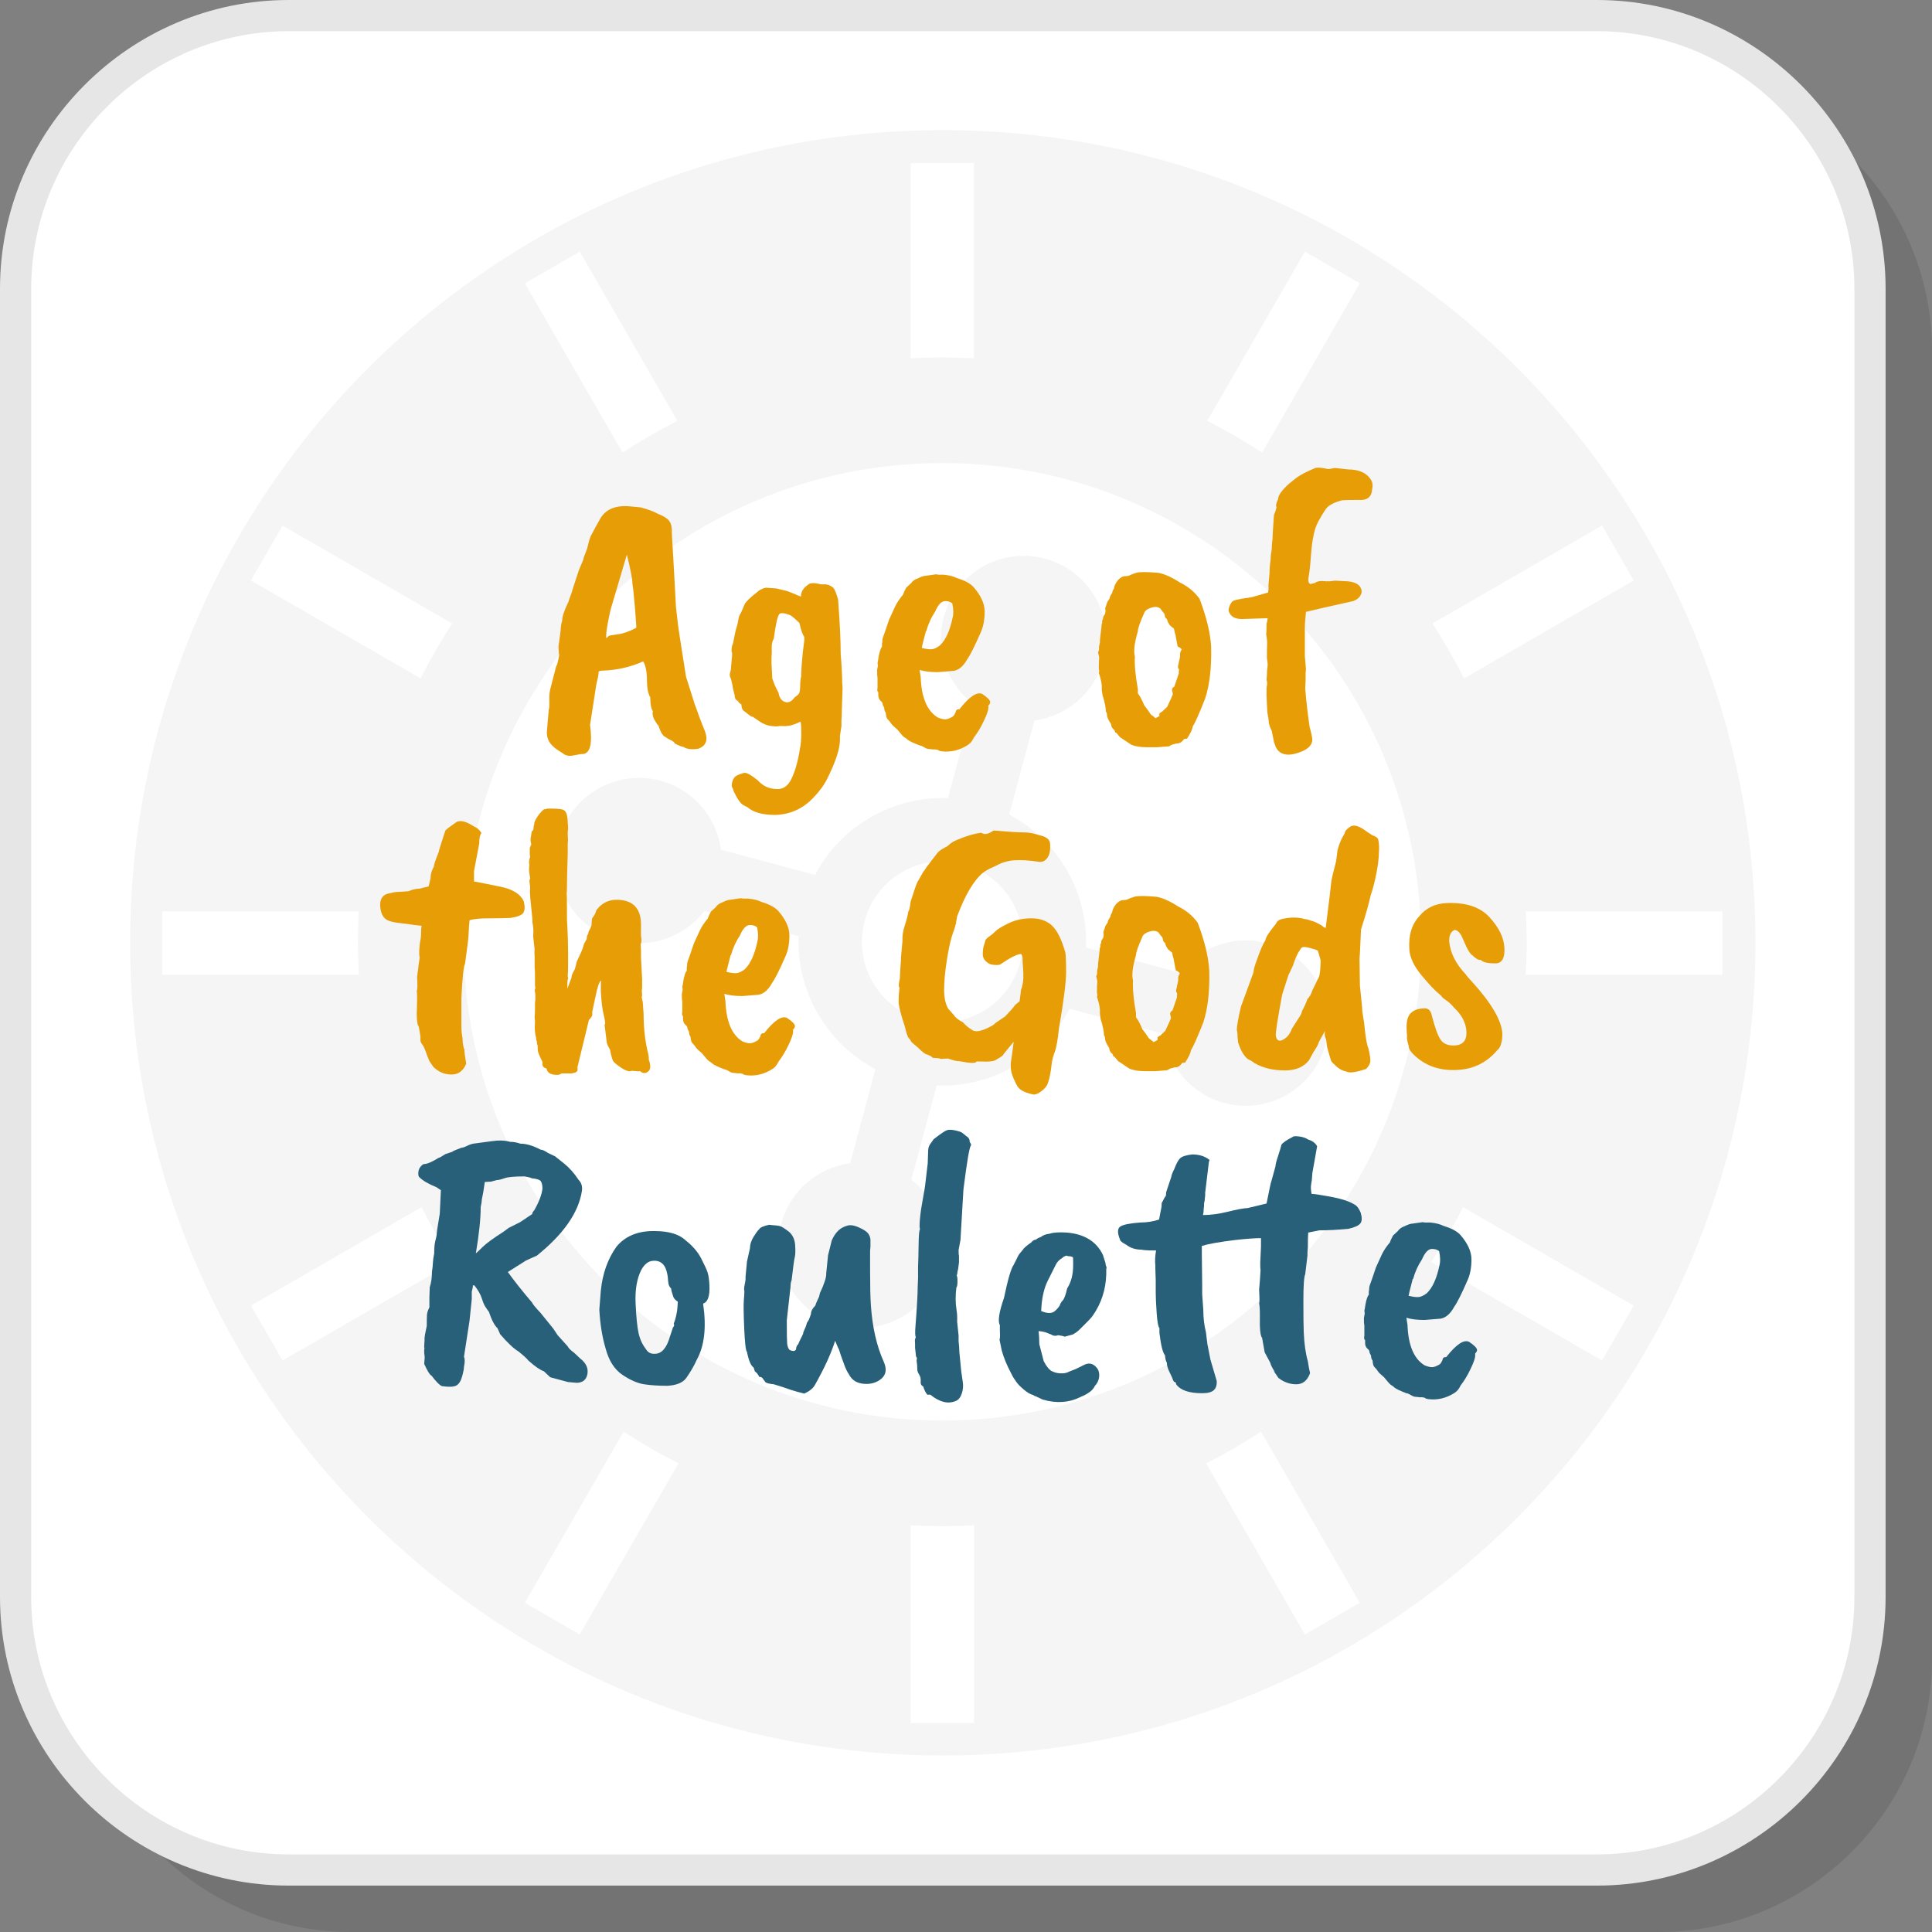 <?xml version="1.0" encoding="UTF-8"?>
<!DOCTYPE svg PUBLIC "-//W3C//DTD SVG 1.1//EN" "http://www.w3.org/Graphics/SVG/1.1/DTD/svg11.dtd">
<!-- Creator: CorelDRAW 2018 (64-Bit) -->
<svg xmlns="http://www.w3.org/2000/svg" xml:space="preserve" width="200px" height="200px" version="1.1" style="shape-rendering:geometricPrecision; text-rendering:geometricPrecision; image-rendering:optimizeQuality; fill-rule:evenodd; clip-rule:evenodd"
viewBox="0 0 589.6 589.6"
 xmlns:xlink="http://www.w3.org/1999/xlink">
 <rect x="0" y="0" width="589.6" height="589.6" fill="#808080" stroke="none"/>
 <defs>
  <style type="text/css">
   <![CDATA[
    .fil2 {fill:whitesmoke}
    .fil1 {fill:white}
    .fil5 {fill:#276078;fill-rule:nonzero}
    .fil3 {fill:#E6E6E6;fill-rule:nonzero}
    .fil4 {fill:#E79D06;fill-rule:nonzero}
    .fil0 {fill:black;fill-opacity:0.102}
   ]]>
  </style>
 </defs>
 <g id="Layer_x0020_1">
  <g id="_1192817994864">
   <path class="fil0" d="M107.02 589.6l399.23 0c45.84,0 83.35,-37.51 83.35,-83.34l0 -399.24c0,-45.84 -37.51,-83.34 -83.35,-83.34l-399.23 0c-45.84,0 -83.34,37.5 -83.34,83.34l0 399.24c0,45.83 37.5,83.34 83.34,83.34z"/>
   <path class="fil1" d="M88.1 570.68l399.23 0c45.84,0 83.35,-37.5 83.35,-83.34l0 -399.24c0,-45.83 -37.51,-83.34 -83.35,-83.34l-399.23 0c-45.84,0 -83.34,37.51 -83.34,83.34l0 399.24c0,45.84 37.5,83.34 83.34,83.34z"/>
   <path class="fil2" d="M390.89 184.11c-26.44,-26.44 -62.97,-42.79 -103.31,-42.79 -40.35,0 -76.88,16.35 -103.32,42.79 -26.43,26.43 -42.78,62.96 -42.78,103.31 0,40.35 16.35,76.87 42.78,103.31 26.44,26.44 62.97,42.79 103.32,42.79 40.34,0 76.87,-16.35 103.31,-42.79 26.43,-26.44 42.78,-62.96 42.78,-103.31 0,-40.35 -16.35,-76.88 -42.78,-103.31zm-82.9 64.46c7.45,3.92 13.47,9.84 17.55,16.9l0.03 0.04c4.07,7.07 6.19,15.24 5.86,23.65l28.71 7.69c6.03,-7.84 16.39,-11.71 26.53,-8.99 13.46,3.61 21.44,17.44 17.84,30.89 -3.61,13.46 -17.44,21.44 -30.89,17.84 -10.15,-2.73 -17.18,-11.26 -18.49,-21.06l-28.71 -7.69c-3.92,7.45 -9.84,13.47 -16.9,17.55l-0.04 0.02c-7.06,4.08 -15.24,6.19 -23.64,5.86l-7.7 28.72c7.84,6.03 11.71,16.38 8.99,26.53 -3.6,13.45 -17.43,21.44 -30.89,17.83 -13.45,-3.61 -21.44,-17.43 -17.83,-30.89 2.72,-10.14 11.25,-17.18 21.05,-18.48l7.7 -28.71c-7.45,-3.92 -13.47,-9.84 -17.55,-16.9l-0.03 -0.04c-4.07,-7.07 -6.19,-15.24 -5.86,-23.65l-28.71 -7.69c-6.03,7.84 -16.39,11.71 -26.53,8.99 -13.45,-3.61 -21.44,-17.44 -17.84,-30.89 3.61,-13.45 17.44,-21.44 30.89,-17.84 10.15,2.73 17.18,11.26 18.49,21.06l28.71 7.69c3.91,-7.45 9.84,-13.47 16.9,-17.55l0.04 -0.02c7.06,-4.07 15.24,-6.19 23.64,-5.86l7.7 -28.72c-7.84,-6.02 -11.71,-16.38 -8.99,-26.53 3.6,-13.45 17.43,-21.43 30.89,-17.83 13.45,3.6 21.44,17.43 17.83,30.89 -2.72,10.14 -11.25,17.18 -21.05,18.48l-7.7 28.71zm0.85 26.54c-3.12,-5.41 -8.34,-9.64 -14.91,-11.4 -6.58,-1.76 -13.21,-0.71 -18.62,2.42l-0.04 0.02c-5.41,3.12 -9.64,8.34 -11.4,14.92 -1.76,6.57 -0.71,13.21 2.41,18.61l0.02 0.05c3.13,5.41 8.35,9.64 14.92,11.4 6.58,1.76 13.21,0.71 18.62,-2.42l0.04 -0.02c5.41,-3.12 9.64,-8.34 11.4,-14.92 1.76,-6.57 0.71,-13.21 -2.41,-18.61l-0.03 -0.05zm-30.93 -165.76l0 -59.62 19.33 0 0 59.62c-3.21,-0.17 -6.43,-0.26 -9.66,-0.26 -3.24,0 -6.47,0.09 -9.67,0.26zm0 416.51l0 -60.37c3.2,0.17 6.43,0.26 9.67,0.26 3.23,0 6.45,-0.09 9.66,-0.26l0 60.37 -19.33 0zm90.51 -397.43l29.81 -51.64 16.75 9.67 -29.83 51.67c-5.41,-3.54 -11,-6.78 -16.73,-9.7zm-208.25 360.69l30.14 -52.2c5.42,3.53 11.01,6.75 16.75,9.66l-30.14 52.22 -16.75 -9.68zm276.98 -298.85l51.76 -29.88 9.67 16.75 -51.78 29.89c-2.91,-5.74 -6.13,-11.34 -9.65,-16.76zm-360.58 208.18l52.08 -30.06c2.92,5.73 6.16,11.31 9.71,16.72l-52.12 30.09 -9.67 -16.75zm389.09 -120.33l59.98 0 0 19.34 -60.02 0c0.19,-3.33 0.29,-6.68 0.29,-10.04 0,-3.11 -0.09,-6.21 -0.25,-9.3zm-416.15 0l59.97 0.01c-0.15,3.08 -0.24,6.18 -0.24,9.29 0,3.36 0.1,6.71 0.29,10.04l-60.02 0 0 -19.34zm396.99 90.27l52.08 30.06 -9.67 16.75 -52.12 -30.09c3.55,-5.41 6.79,-10.99 9.71,-16.72zm-360.26 -208l51.76 29.88c-3.52,5.42 -6.74,11.02 -9.65,16.76l-51.78 -29.89 9.67 -16.75zm298.6 276.53l30.14 52.21 -16.75 9.67 -30.14 -52.22c5.74,-2.91 11.33,-6.13 16.75,-9.66zm-207.92 -360.13l29.81 51.64c-5.74,2.92 -11.32,6.16 -16.73,9.7l-29.83 -51.67 16.75 -9.67zm110.8 -37.08c136.97,0 248.01,111.04 248.01,248.01 0,136.98 -111.04,248.01 -248.01,248.01 -136.98,0 -248.01,-111.03 -248.01,-248.01 0,-136.97 111.03,-248.01 248.01,-248.01z"/>
   <path class="fil3" d="M88.1 565.92l399.24 0c21.6,0 41.25,-8.84 55.49,-23.09 14.25,-14.24 23.09,-33.89 23.09,-55.49l0 -399.24c0,-21.6 -8.84,-41.25 -23.09,-55.49 -14.24,-14.25 -33.89,-23.09 -55.49,-23.09l-399.24 0c-21.6,0 -41.25,8.84 -55.49,23.09 -14.25,14.24 -23.09,33.89 -23.09,55.49l0 399.24c0,21.6 8.84,41.25 23.09,55.49 14.24,14.25 33.89,23.09 55.49,23.09zm399.24 9.52l-399.24 0c-24.23,0 -46.26,-9.91 -62.22,-25.87 -15.97,-15.97 -25.88,-38 -25.88,-62.23l0 -399.24c0,-24.23 9.91,-46.26 25.88,-62.22 15.96,-15.97 37.99,-25.88 62.22,-25.88l399.24 0c24.23,0 46.26,9.91 62.23,25.88 15.96,15.96 25.87,37.99 25.87,62.22l0 399.24c0,24.23 -9.91,46.26 -25.87,62.23 -15.97,15.96 -38,25.87 -62.23,25.87z"/>
   <path class="fil4" d="M185.74 194.11c0.15,-0.15 1.04,-0.32 2.67,-0.51 1.63,-0.19 3.54,-0.85 5.73,-1.99 0.08,0 0.04,-0.91 -0.11,-2.72 -0.23,-3.18 -0.42,-5.45 -0.57,-6.81 -0.15,-1.82 -0.3,-3.1 -0.45,-3.86 0,-1.44 -0.57,-4.43 -1.71,-8.97l-4.99 16.91c-1.06,4.69 -1.48,7.57 -1.25,8.63l0.68 -0.68zm-15.32 3.29l0.68 -4.99c0,-0.99 0.15,-1.97 0.46,-2.95 0,-1.29 0.64,-3.22 1.92,-5.79 0,-0.16 0.35,-1.14 1.03,-2.95 0,-0.16 0.71,-2.39 2.15,-6.7l1.37 -3.29c0,-0.31 0.18,-0.89 0.56,-1.76 0.38,-0.87 0.67,-1.74 0.85,-2.61 0.19,-0.87 0.44,-1.72 0.74,-2.56 1.06,-2.04 2.01,-3.78 2.84,-5.22 1.59,-3.02 4.54,-4.38 8.85,-4.08l3.63 0.34c2.27,0.6 4.01,1.25 5.22,1.93 1.74,0.68 2.92,1.42 3.52,2.21 0.61,0.8 0.87,2.1 0.8,3.92 0.07,0.9 0.3,4.84 0.68,11.8 0.38,6.96 0.57,10.48 0.57,10.56l0.56 4.88c0,0.45 0.84,5.9 2.5,16.34l2.5 7.94c1.51,4.24 2.32,6.45 2.44,6.64 0.11,0.19 0.43,1.01 0.96,2.44 0.83,2.5 0.12,4.16 -2.15,5 -2.05,0.3 -3.56,0.11 -4.55,-0.57 -0.37,0 -1.24,-0.34 -2.6,-1.02 -0.16,-0.38 -0.59,-0.74 -1.31,-1.08 -0.72,-0.34 -1.19,-0.62 -1.42,-0.85 -0.83,-0.23 -1.59,-1.4 -2.27,-3.52 -0.23,-0.15 -0.64,-0.76 -1.25,-1.81 -0.53,-1.06 -0.68,-1.93 -0.45,-2.62 -0.53,-0.68 -0.8,-2.08 -0.8,-4.2 -0.68,-1.13 -1.02,-2.91 -1.02,-5.33 0,-2.42 -0.38,-4.31 -1.13,-5.67 -3.86,1.74 -7.98,2.68 -12.37,2.83 -0.84,0 -1.25,0.15 -1.25,0.46 0,0.68 -0.23,1.89 -0.68,3.63l-1.93 12.48c0.75,5.6 0.07,8.55 -2.04,8.86 -0.61,0 -1.61,0.15 -3.01,0.45 -1.4,0.3 -2.56,0.04 -3.46,-0.79 -1.75,-0.99 -2.97,-1.99 -3.69,-3.01 -0.72,-1.02 -1.04,-2.18 -0.97,-3.46 0.08,-1.06 0.27,-3.33 0.57,-6.81 0.15,-0.16 0.21,-1.01 0.17,-2.56 -0.04,-1.55 0.06,-2.74 0.28,-3.57l1.82 -7.04c0.23,-0.15 0.53,-1.28 0.91,-3.4 -0.08,-0.15 -0.12,-0.53 -0.12,-1.14l-0.11 -1.36z"/>
   <path id="1" class="fil4" d="M235.45 202.62l0.23 4.43 0.8 2.15 1.13 2.27c0.23,1.59 0.99,2.54 2.27,2.84 0.91,0.15 1.78,-0.34 2.61,-1.48 0.46,-0.37 0.8,-0.64 1.02,-0.79 0.46,-0.38 0.68,-1.23 0.68,-2.55 0,-1.33 0.12,-2.41 0.34,-3.24 -0.07,-0.38 -0.01,-1.72 0.18,-4.03 0.18,-2.31 0.37,-4.08 0.56,-5.33 0.19,-1.25 0.25,-2.1 0.17,-2.55 -0.53,-0.69 -1.02,-2.09 -1.47,-4.2 -1.52,-1.52 -2.54,-2.35 -3.07,-2.5 -1.66,-0.61 -2.68,-0.68 -3.06,-0.23 -0.53,0.53 -1.1,3.03 -1.7,7.49 -0.46,0.76 -0.67,1.72 -0.63,2.9 0.04,1.17 0.02,2.06 -0.06,2.66l0 2.16zm21.11 -3.06c0.31,3.78 0.46,6.73 0.46,8.85l0.11 1.47 -0.22 6.93c0,1.06 -0.04,2.04 -0.12,2.95l0 1.81 -0.45 2.96 0 1.13c0,2.8 -1.29,6.77 -3.86,11.92 -0.91,1.89 -2.31,3.82 -4.2,5.79 -3.18,3.4 -7.07,5.18 -11.69,5.33 -3.86,0 -6.7,-0.79 -8.51,-2.38l-1.14 -0.57c-0.9,-0.46 -1.93,-1.89 -3.06,-4.31 0,-0.23 -0.19,-0.72 -0.57,-1.48 0,-1.06 0.23,-1.89 0.68,-2.5 0.3,-0.6 1.33,-1.13 3.07,-1.59 0.75,-0.15 2.15,0.61 4.2,2.27 1.51,1.67 3.29,2.54 5.33,2.62 2.12,0.3 3.75,-0.69 4.88,-2.96 1.13,-2.27 2.01,-5.29 2.61,-9.08 0.3,-1.43 0.45,-3.06 0.45,-4.88 0,-1.81 -0.07,-3.02 -0.22,-3.63 -2.04,1.06 -3.86,1.51 -5.45,1.36l-1.02 0c-0.61,0.15 -1.51,0.14 -2.72,-0.05 -1.22,-0.19 -2.35,-0.66 -3.41,-1.42l-2.16 -1.48c0.08,0.08 0.04,0.12 -0.11,0.12l-0.57 -0.34 -1.59 -1.25c-0.68,-0.38 -1.02,-1.1 -1.02,-2.16 -0.53,-0.3 -0.91,-0.68 -1.13,-1.13 -0.61,-0.23 -0.91,-0.76 -0.91,-1.59l-0.57 -2.27c0,-0.38 -0.19,-1.33 -0.57,-2.84 -0.37,-0.61 -0.47,-1.21 -0.28,-1.82 0.19,-0.6 0.28,-1.09 0.28,-1.47l0.34 -3.86 0 -0.79c-0.22,-0.23 -0.22,-0.95 0,-2.16 0.23,-0.45 0.34,-0.8 0.34,-1.02 0.46,-2.42 0.8,-3.96 1.03,-4.6 0.22,-0.64 0.39,-1.38 0.51,-2.21 0.11,-0.84 0.39,-1.59 0.85,-2.27l1.13 -2.61c0.46,-0.84 1.67,-2.01 3.64,-3.52 0.75,-0.76 1.7,-1.25 2.83,-1.48l3.18 0.23 3.29 0.8c0.08,0 1.48,0.56 4.2,1.7 0,-1.44 0.72,-2.65 2.16,-3.63 0.6,-0.61 1.93,-0.65 3.97,-0.12l1.02 0c0.83,-0.07 1.74,0.27 2.73,1.02 0.45,0.53 0.94,1.74 1.47,3.63 0.53,7.04 0.79,12.57 0.79,16.58z"/>
   <path id="2" class="fil4" d="M290.73 188.43c0.3,-1.13 0.26,-2.57 -0.12,-4.31 -0.53,-0.45 -1.24,-0.68 -2.15,-0.68 -1.14,0 -2.16,1.06 -3.07,3.18 -1.21,1.81 -2.12,3.82 -2.72,6.01l-0.11 0c-0.84,3.18 -1.25,4.88 -1.25,5.11 1.21,0.3 2.19,0.43 2.95,0.4 0.75,-0.04 1.63,-0.44 2.61,-1.2 1.74,-1.66 3.03,-4.5 3.86,-8.51zm-0.34 16.35l-4.2 0.34c-2.35,0 -4.2,-0.23 -5.56,-0.68l0.34 2.15c0.22,6.28 1.97,10.41 5.22,12.37 0.91,0.38 1.66,0.57 2.27,0.57 0.6,0 1.4,-0.3 2.38,-0.91 0.3,-0.3 0.57,-0.71 0.8,-1.25 0.07,-0.68 0.45,-0.98 1.13,-0.9 3.1,-3.94 5.45,-5.49 7.04,-4.66 1.59,1.06 2.38,1.9 2.38,2.5 0,0.3 -0.19,0.64 -0.57,1.02l0 0.68c0,0.76 -0.47,2.12 -1.42,4.09 -0.94,1.97 -1.94,3.63 -3,4.99 -0.53,1.14 -1.21,1.93 -2.05,2.39 -2.42,1.51 -4.99,2.11 -7.71,1.81 -0.61,-0.07 -1.02,-0.23 -1.25,-0.45 -0.61,-0.15 -1.06,-0.19 -1.36,-0.12l-0.91 -0.11c-0.68,0 -1.25,-0.15 -1.7,-0.45 -0.76,-0.46 -1.29,-0.68 -1.59,-0.68 -1.97,-0.76 -3.16,-1.33 -3.58,-1.71 -0.41,-0.38 -0.77,-0.64 -1.08,-0.79 -0.3,-0.15 -1.02,-0.95 -2.15,-2.38 -0.99,-0.84 -1.56,-1.37 -1.71,-1.59 -0.45,-0.68 -0.85,-1.18 -1.19,-1.48 -0.34,-0.3 -0.55,-0.98 -0.62,-2.04 -0.3,-0.38 -0.46,-0.87 -0.46,-1.48l-0.45 -0.91c0,-0.53 -0.23,-0.94 -0.68,-1.24 -0.45,-0.46 -0.68,-1.03 -0.68,-1.71l0 -0.9c-0.3,-0.16 -0.38,-0.61 -0.23,-1.37l0 -2.95 -0.11 -1.02 0 -0.79c-0.08,-0.31 0,-0.95 0.22,-1.93l-0.11 -1.02c0.08,-0.08 0.19,-0.68 0.34,-1.82 0.31,-1.59 0.64,-2.57 1.02,-2.95l0 -1.02c0.08,-0.23 0.12,-0.53 0.12,-0.91 0,-0.38 0.09,-0.79 0.28,-1.25 0.19,-0.45 0.78,-2.16 1.76,-5.11l1.82 -3.97c0.53,-1.13 1.36,-2.38 2.49,-3.74 0.08,-0.38 0.38,-1.06 0.91,-2.05l1.48 -1.36c0.45,-0.68 1.13,-1.17 2.04,-1.47 1.06,-0.53 1.85,-0.8 2.38,-0.8l3.18 -0.45c0.38,0.07 0.64,0.11 0.8,0.11l1.47 0c1.67,0.15 3.03,0.49 4.09,1.02 2.27,0.68 3.93,1.55 4.99,2.61 2.35,2.65 3.52,5.19 3.52,7.61 0,2.42 -0.38,4.5 -1.14,6.24 -1.89,4.31 -3.25,7.04 -4.08,8.17 -1.36,2.5 -2.99,3.75 -4.88,3.75z"/>
   <path id="3" class="fil4" d="M359.39 197.29l-0.56 -2.95c0,-0.23 -0.06,-0.5 -0.17,-0.8 -0.12,-0.3 -0.25,-0.87 -0.4,-1.7 -0.61,-0.46 -1.02,-0.8 -1.25,-1.02l-0.57 -0.91 -0.34 -1.02c-0.38,-0.23 -0.58,-0.55 -0.62,-0.97 -0.04,-0.41 -0.19,-0.75 -0.46,-1.02 -0.26,-0.26 -0.47,-0.53 -0.62,-0.79 -0.15,-0.27 -0.3,-0.44 -0.46,-0.51 -0.68,-0.46 -1.58,-0.5 -2.72,-0.12 -1.13,0.38 -1.81,0.91 -2.04,1.59 -1.29,2.88 -1.93,4.73 -1.93,5.56 -1.06,3.63 -1.36,6.21 -0.91,7.72 -0.15,2.42 0.15,5.75 0.91,9.99l0 1.25c0.68,0.91 1.32,2.12 1.93,3.63 0.76,0.98 1.27,1.68 1.53,2.1 0.26,0.41 0.44,0.66 0.51,0.73 0.76,0.54 1.21,0.91 1.36,1.14 0.61,-0.3 1.03,-0.53 1.25,-0.68l0 -0.79c0.38,-0.31 0.72,-0.53 1.02,-0.69 -0.07,0 0.19,-0.26 0.8,-0.79l0.57 -0.57c1.13,-2.42 1.7,-3.69 1.7,-3.8 0,-0.11 -0.04,-0.36 -0.12,-0.74 -0.3,-0.68 -0.11,-1.21 0.57,-1.59 0,0 0.46,-1.32 1.36,-3.97l0 -0.68c0.15,-0.45 0.08,-0.79 -0.22,-1.02l0 -0.8c0.15,-0.3 0.22,-0.6 0.22,-0.9 0.31,-1.21 0.44,-1.93 0.4,-2.16 -0.04,-0.23 -0.02,-0.51 0.06,-0.85 0.07,-0.34 0.19,-0.59 0.34,-0.74 0.22,-0.3 -0.15,-0.68 -1.14,-1.13zm-16.06 -21.46c0.65,0 1.14,-0.09 1.48,-0.28 0.34,-0.19 0.98,-0.43 1.93,-0.74 0.94,-0.3 3.2,-0.3 6.75,0 1.97,0.38 4.16,1.37 6.58,2.95 2.5,1.22 4.51,2.88 6.02,5 2.12,5.6 3.29,10.48 3.52,14.64 0.15,6.36 -0.46,11.61 -1.82,15.77 -1.89,4.77 -3.14,7.57 -3.74,8.4 -0.15,0.99 -0.76,2.27 -1.82,3.86 -0.38,0 -0.68,0.04 -0.91,0.12 0,0.07 -0.21,0.32 -0.62,0.73 -0.42,0.42 -1,0.63 -1.76,0.63 -0.98,0.22 -1.57,0.43 -1.76,0.62 -0.19,0.19 -0.59,0.29 -1.19,0.29l-2.84 0.22 -3.06 0c-2.05,0 -3.67,-0.26 -4.88,-0.79l-3.41 -2.27 -1.13 -1.36c-0.23,0 -0.36,-0.1 -0.4,-0.29 -0.04,-0.19 -0.1,-0.36 -0.17,-0.51 -0.68,-0.53 -1.02,-1.13 -1.02,-1.81 -0.84,-1.29 -1.25,-2.2 -1.25,-2.73 0,-0.53 -0.12,-0.91 -0.34,-1.13 0,-1.14 -0.34,-2.8 -1.02,-5l-0.23 -1.58 0 -1.25c-0.08,-1.14 -0.38,-2.46 -0.91,-3.98 0.15,-0.15 0.15,-0.56 0,-1.24 0,-1.75 0.04,-2.92 0.12,-3.52l-0.35 -1.48c0.23,-0.45 0.33,-0.87 0.29,-1.25 -0.04,-0.38 0.06,-0.94 0.28,-1.7l0 -0.79 0.46 -3.98c0,-0.53 0.07,-0.94 0.22,-1.24l0 -0.8c0.15,0 0.27,-0.38 0.34,-1.13l0.57 -0.91 0.12 -0.91c0,-0.23 -0.04,-0.45 -0.12,-0.68l0.57 -1.7c0,-0.15 0.26,-0.61 0.79,-1.36 0,-0.38 0.27,-0.95 0.8,-1.71 0,-0.38 0.19,-0.83 0.56,-1.36 0,-0.68 0.42,-1.55 1.25,-2.61 0.76,-0.76 1.46,-1.14 2.1,-1.14z"/>
   <path id="4" class="fil4" d="M387.2 220.55c0.08,-0.07 -0.07,-1.17 -0.45,-3.29 0,-0.45 -0.08,-2.04 -0.23,-4.76l0 -2.62c0.23,-1.05 0.23,-1.85 0,-2.38l0.11 -1.48c0,-1.05 0.06,-1.87 0.17,-2.44 0.12,-0.56 0.06,-1.45 -0.17,-2.66 0,-2.05 0.02,-3.5 0.06,-4.37 0.04,-0.87 -0.06,-1.84 -0.28,-2.9 0.07,-0.3 0.11,-1.4 0.11,-3.29 0.15,-0.45 0.26,-1.02 0.34,-1.7l-7.15 0.23c-2.27,0.15 -3.75,-0.42 -4.43,-1.71 -0.6,-0.83 -0.37,-2 0.68,-3.51 0.31,-0.46 1.97,-0.87 5,-1.25l1.25 -0.23 4.76 -1.36c0.16,-0.61 0.19,-1.33 0.12,-2.16l0.34 -3.74c0,-1.21 0.11,-2.61 0.34,-4.2 0,-0.91 0.11,-1.97 0.34,-3.18 0,-0.91 0.07,-1.93 0.23,-3.06 0,-0.76 0.15,-3.22 0.45,-7.38 0.3,-0.61 0.57,-1.4 0.79,-2.39 -0.3,-0.3 -0.15,-1.09 0.46,-2.38 0,-1.13 1.13,-2.72 3.4,-4.77l2.27 -1.81c1.29,-0.91 3.03,-1.82 5.22,-2.73 0.61,-0.45 2.09,-0.41 4.43,0.12 0.23,0 0.91,-0.12 2.04,-0.34l3.98 0.45c3.48,0 5.86,1.14 7.15,3.41 0.37,0.75 0.45,1.62 0.22,2.61 -0.15,2.42 -1.55,3.51 -4.2,3.29 -2.64,0 -4.31,0.04 -4.99,0.11 -2.57,0.68 -4.24,1.59 -4.99,2.73 -1.74,2.57 -2.84,4.67 -3.3,6.3 -0.45,1.62 -0.79,3.53 -1.02,5.73 -0.3,3.93 -0.51,6.22 -0.62,6.86 -0.12,0.65 -0.23,1.38 -0.34,2.22 -0.12,0.83 0.06,1.4 0.51,1.7 0.3,0 0.83,-0.12 1.59,-0.34 0.53,-0.53 1.7,-0.68 3.52,-0.46 0.22,-0.07 0.36,-0.09 0.39,-0.05 0.04,0.04 0.14,0.05 0.29,0.05l1.81 -0.22 4.09 0.22c1.82,0.23 3.01,0.78 3.57,1.65 0.57,0.87 0.63,1.72 0.17,2.55 -0.45,0.84 -1.21,1.44 -2.27,1.82 -7.87,1.74 -12.67,2.84 -14.41,3.29 -0.08,0.91 -0.15,1.74 -0.23,2.5 -0.07,0.75 -0.11,1.51 -0.11,2.27l0 8.74 0.34 3.97 -0.11 1.25 0 2.15 -0.12 2.61c0.38,4.39 0.84,8.29 1.36,11.69 0.53,1.9 0.8,3.18 0.8,3.86 0,1.36 -0.95,2.5 -2.84,3.41 -3.86,1.66 -6.51,1.47 -7.94,-0.57 -0.08,-0.15 -0.17,-0.32 -0.29,-0.51 -0.11,-0.19 -0.17,-0.32 -0.17,-0.4l-0.45 -1.25c0,-0.07 -0.23,-1.21 -0.68,-3.4l-0.57 -1.25 -0.34 -1.25z"/>
   <path id="5" class="fil4" d="M128.54 283.54l0.12 -1.02c-1.59,-0.15 -2.71,-0.29 -3.35,-0.4 -0.65,-0.11 -1.69,-0.25 -3.13,-0.4 -1.43,-0.15 -2.57,-0.38 -3.4,-0.68 -1.59,-0.53 -2.5,-1.91 -2.72,-4.14 -0.23,-2.23 0.49,-3.61 2.15,-4.14 1.52,-0.38 2.58,-0.57 3.18,-0.57 0.61,0 1.74,-0.08 3.41,-0.23 0.83,-0.45 1.96,-0.72 3.4,-0.79l1.7 -0.46c0,0.08 0.31,0 0.91,-0.22l0.57 -2.39c0,-1.21 0.34,-2.42 1.02,-3.63 0,-0.53 0.49,-2 1.48,-4.43 0,-0.3 0.68,-2.49 2.04,-6.58 0.3,-0.38 1.44,-1.25 3.4,-2.61 1.21,-0.6 2.92,-0.19 5.11,1.25 1.21,0.53 2.04,1.25 2.5,2.16 -0.46,0.45 -0.68,1.51 -0.68,3.18 -0.08,0.53 -0.61,3.32 -1.59,8.39l0 3.18c0.6,0.08 1.61,0.27 3,0.57 1.41,0.3 3.09,0.64 5.06,1.02 3.78,0.76 6.16,2.27 7.15,4.54 0.37,1.67 0.3,2.84 -0.23,3.52 -0.53,0.68 -1.82,1.17 -3.86,1.47 -1.66,0.08 -3.84,0.12 -6.52,0.12 -2.69,0 -4.68,0.19 -5.96,0.57 -0.15,1.36 -0.23,2.42 -0.23,3.17l-0.11 1.71c0,0.53 -0.34,3.32 -1.03,8.39 -0.45,0.69 -0.83,4.2 -1.13,10.56l0 8.28c0,1.37 0.11,2.65 0.34,3.86 0.08,1.67 0.26,2.84 0.57,3.52 0,0.68 0.19,2.12 0.56,4.31 -0.9,2.2 -2.4,3.3 -4.48,3.3 -2.08,0 -3.91,-0.76 -5.5,-2.27l-1.25 -1.82c-0.23,-0.6 -0.4,-1.02 -0.51,-1.25 -0.12,-0.23 -0.21,-0.49 -0.29,-0.79 -0.53,-1.52 -0.94,-2.46 -1.24,-2.84 -0.46,-0.61 -0.69,-1.06 -0.69,-1.36 0,-0.3 0,-0.68 0,-1.14 -0.15,-1.28 -0.34,-2.38 -0.56,-3.29 -0.38,-0.38 -0.57,-1.66 -0.57,-3.86 0.15,-4.01 0.15,-6.32 0,-6.92 0.23,-0.23 0.26,-1.67 0.11,-4.31l0.34 -2.5c0,-0.3 0.15,-1.44 0.46,-3.41 -0.15,-0.3 -0.19,-1.11 -0.12,-2.44 0.08,-1.32 0.19,-2.25 0.34,-2.78 0.16,-0.9 0.23,-2.04 0.23,-3.4z"/>
   <path id="6" class="fil4" d="M161.91 256.07l0.23 -1.47c0,-0.23 0.07,-0.57 0.22,-1.02 0.31,-0.08 0.46,-0.34 0.46,-0.8 0,-0.45 0.07,-0.87 0.22,-1.25 -0.07,-0.45 0.23,-1.19 0.91,-2.21 0.68,-1.02 1.36,-1.8 2.05,-2.33 0.45,0 0.75,-0.07 0.9,-0.22l1.37 0c2.11,0 3.36,0.15 3.74,0.45 0.83,0.38 1.25,1.74 1.25,4.09 0.08,0.22 0.11,0.79 0.11,1.7l-0.11 0.79 0 0.91c0,0.38 0.02,0.8 0.06,1.25 0.03,0.45 0.02,0.91 -0.06,1.36l0 3.07c-0.15,4.84 -0.23,8.03 -0.23,9.59 0,1.55 -0.03,2.4 -0.11,2.55 0.08,0.38 0.11,3.1 0.11,8.17 0.23,3.79 0.34,7.38 0.34,10.78l0 2.61c0,1.74 -0.03,2.95 -0.11,3.64l0.11 1.02c-0.15,0.15 -0.22,0.6 -0.22,1.36l0 1.59 1.24 -3.29c0,-0.61 0.35,-1.48 1.03,-2.61l0.45 -1.71c0,-0.3 0.32,-1.09 0.96,-2.38 0.65,-1.29 1.12,-2.53 1.42,-3.74l0.8 -1.37c0,-0.75 0.15,-1.28 0.45,-1.59l0.12 -0.68c0.6,-1.06 0.9,-1.74 0.9,-2.04l0.12 -1.7c0,-0.15 0.07,-0.34 0.22,-0.57 0.53,-0.61 0.91,-1.36 1.14,-2.27 1.89,-2.5 4.46,-3.52 7.72,-3.06 3.93,0.53 5.9,3.02 5.9,7.49l0 3.4c0.23,1.14 0.19,2.01 -0.11,2.61l0.11 1.93 0 2.16 0.34 6.47 0 2.38c0,0.53 -0.04,0.99 -0.11,1.36 0.07,0.23 0.11,0.72 0.11,1.48 -0.15,0.07 -0.15,0.4 0,0.96 0.15,0.57 0.23,0.99 0.23,1.25 0,0.27 0.07,1.35 0.22,3.24 0,4.46 0.49,8.62 1.48,12.48l0.11 0.8 0 0.68c0.68,1.89 0.57,3.14 -0.34,3.74 -0.83,0.53 -1.59,0.46 -2.27,-0.22 -0.23,0.07 -1.1,0.03 -2.61,-0.12 -0.83,0.45 -2.31,-0.15 -4.43,-1.81 -0.45,-0.31 -0.86,-0.69 -1.24,-1.14 -0.08,-0.15 -0.19,-0.45 -0.34,-0.91 -0.31,-1.06 -0.5,-1.89 -0.57,-2.5 -0.68,-1.21 -1.02,-1.96 -1.02,-2.27l-0.68 -5.44c0.3,-0.08 0.22,-1.02 -0.23,-2.84 -0.45,-1.82 -0.76,-4.27 -0.91,-7.38l0 -1.02c0,-1.44 0.04,-2.16 0.11,-2.16 -0.53,0 -1.17,1.9 -1.92,5.68l-0.8 3.75 0 1.13c-0.3,0.61 -0.64,1.06 -1.02,1.36l-3.52 14.53c0.15,0.61 0.08,1.04 -0.23,1.3 -0.3,0.27 -0.87,0.44 -1.7,0.52l-2.95 0c-0.3,0.3 -0.76,0.45 -1.36,0.45 -1.89,0 -2.95,-0.64 -3.18,-1.93 -0.83,-0.23 -1.25,-0.68 -1.25,-1.36l0 -0.68c-0.91,-1.82 -1.38,-2.99 -1.42,-3.52 -0.04,-0.53 -0.05,-1.02 -0.05,-1.48 -0.15,-0.3 -0.23,-0.72 -0.23,-1.24 -0.15,-0.16 -0.23,-0.57 -0.23,-1.25 -0.38,-0.99 -0.49,-2.58 -0.34,-4.77l-0.11 -1.36c0.07,-1.06 0.11,-1.86 0.11,-2.39l0 -2.04 0.12 -1.02 0 -1.25c0,-0.3 -0.08,-0.83 -0.23,-1.59 0.23,-0.38 0.26,-0.83 0.11,-1.36l0 -2.84c0,-1.43 -0.04,-2.31 -0.11,-2.61l0 -3.4c-0.08,-1.06 -0.08,-1.78 0,-2.16l-0.45 -4.08c0.15,-1.44 0.07,-2.84 -0.23,-4.2 0.07,-0.31 -0.06,-1.97 -0.4,-5 -0.34,-3.02 -0.43,-4.8 -0.28,-5.33 0,-0.53 -0.06,-1.1 -0.17,-1.7 -0.12,-0.61 -0.06,-1.06 0.17,-1.37 0,-0.07 -0.08,-0.56 -0.23,-1.47 -0.15,-0.83 -0.15,-1.74 0,-2.73 -0.15,-0.37 -0.15,-0.98 0,-1.81 0.23,-0.23 0.26,-0.68 0.11,-1.36l0 -1.93 0.46 -1.14c-0.15,-0.45 -0.23,-0.98 -0.23,-1.59z"/>
   <path id="7" class="fil4" d="M231.14 287.28c0.31,-1.13 0.27,-2.57 -0.11,-4.31 -0.53,-0.45 -1.25,-0.68 -2.16,-0.68 -1.13,0 -2.15,1.06 -3.06,3.18 -1.21,1.81 -2.12,3.82 -2.73,6.01l-0.11 0c-0.83,3.18 -1.25,4.88 -1.25,5.11 1.21,0.3 2.2,0.44 2.95,0.4 0.76,-0.04 1.63,-0.44 2.61,-1.19 1.74,-1.67 3.03,-4.5 3.86,-8.52zm-0.34 16.35l-4.2 0.34c-2.34,0 -4.2,-0.23 -5.56,-0.68l0.34 2.15c0.23,6.28 1.97,10.41 5.22,12.38 0.91,0.37 1.67,0.56 2.27,0.56 0.61,0 1.4,-0.3 2.39,-0.91 0.3,-0.3 0.56,-0.71 0.79,-1.24 0.08,-0.69 0.45,-0.99 1.14,-0.91 3.1,-3.94 5.44,-5.49 7.03,-4.65 1.59,1.05 2.38,1.89 2.38,2.49 0,0.3 -0.18,0.64 -0.56,1.02l0 0.68c0,0.76 -0.48,2.12 -1.42,4.09 -0.95,1.97 -1.95,3.63 -3.01,4.99 -0.53,1.14 -1.21,1.93 -2.04,2.39 -2.42,1.51 -5,2.12 -7.72,1.81 -0.6,-0.07 -1.02,-0.22 -1.25,-0.45 -0.6,-0.15 -1.06,-0.19 -1.36,-0.11l-0.91 -0.12c-0.68,0 -1.25,-0.15 -1.7,-0.45 -0.76,-0.46 -1.29,-0.68 -1.59,-0.68 -1.97,-0.76 -3.16,-1.33 -3.57,-1.71 -0.42,-0.37 -0.78,-0.64 -1.08,-0.79 -0.31,-0.15 -1.02,-0.95 -2.16,-2.38 -0.98,-0.84 -1.55,-1.37 -1.7,-1.59 -0.45,-0.68 -0.85,-1.18 -1.19,-1.48 -0.34,-0.3 -0.55,-0.98 -0.63,-2.04 -0.3,-0.38 -0.45,-0.87 -0.45,-1.48l-0.45 -0.9c0,-0.53 -0.23,-0.95 -0.69,-1.25 -0.45,-0.46 -0.68,-1.02 -0.68,-1.7l0 -0.91c-0.3,-0.15 -0.38,-0.61 -0.22,-1.36l0 -2.95 -0.12 -1.03 0 -0.79c-0.07,-0.3 0,-0.95 0.23,-1.93l-0.11 -1.02c0.07,-0.08 0.19,-0.68 0.34,-1.82 0.3,-1.59 0.64,-2.57 1.02,-2.95l0 -1.02c0.07,-0.23 0.11,-0.53 0.11,-0.91 0,-0.38 0.1,-0.79 0.28,-1.25 0.19,-0.45 0.78,-2.15 1.76,-5.1l1.82 -3.98c0.53,-1.13 1.36,-2.38 2.5,-3.74 0.07,-0.38 0.38,-1.06 0.91,-2.05l1.47 -1.36c0.46,-0.68 1.13,-1.17 2.04,-1.47 1.06,-0.53 1.86,-0.8 2.39,-0.8l3.18 -0.45c0.37,0.07 0.64,0.11 0.79,0.11l1.47 0c1.67,0.15 3.03,0.49 4.09,1.02 2.27,0.68 3.94,1.56 4.99,2.61 2.35,2.65 3.52,5.19 3.52,7.61 0,2.42 -0.37,4.5 -1.13,6.24 -1.89,4.31 -3.26,7.04 -4.09,8.17 -1.36,2.5 -2.99,3.75 -4.88,3.75z"/>
   <path id="8" class="fil4" d="M289.25 323.04l-2.15 0.11c-0.16,-0.15 -0.99,-0.27 -2.5,-0.34 -0.15,-0.3 -0.72,-0.64 -1.7,-1.02 -0.46,0 -1.4,-0.72 -2.84,-2.16 -1.29,-1.06 -1.97,-1.66 -2.04,-1.81 -0.08,-0.31 -0.34,-0.69 -0.8,-1.14 -0.3,-0.45 -0.64,-1.51 -1.02,-3.18 -1.21,-3.71 -1.85,-6.13 -1.93,-7.26 -0.08,-1.14 0,-2.73 0.23,-4.77 -0.31,-0.38 -0.27,-1.32 0.11,-2.84 0,-0.83 0.11,-2.72 0.34,-5.67l0 -0.68 0.46 -5.11c-0.08,-1.51 0.15,-3.06 0.68,-4.65 0.53,-1.59 0.91,-3.07 1.13,-4.43 0.23,-0.07 0.46,-1.06 0.68,-2.95 1.14,-3.56 1.82,-5.52 2.05,-5.9l1.81 -3.18c0.23,-0.23 0.57,-0.72 1.02,-1.47l3.41 -4.43c0.45,-0.53 1.44,-1.17 2.95,-1.93 0.83,-0.83 1.81,-1.48 2.95,-1.93 2.88,-1.21 5.33,-1.93 7.38,-2.16 0.91,0.68 2.15,0.46 3.74,-0.68 4.54,0.38 7.59,0.57 9.14,0.57 1.55,0 3.08,0.27 4.6,0.79 2.27,0.46 3.44,1.33 3.51,2.62 0.15,1.89 -0.11,3.32 -0.79,4.31 -0.68,0.98 -1.55,1.4 -2.61,1.25 -3.1,-0.46 -5.64,-0.61 -7.6,-0.46 -1.97,0.15 -3.83,0.72 -5.57,1.7 -0.15,0.08 -0.49,0.23 -1.02,0.46 -1.21,0.53 -2.19,1.1 -2.95,1.7 -2.8,2.35 -5.41,6.77 -7.83,13.28l-0.34 1.93c0.07,-0.08 0.09,-0.06 0.06,0.06 -0.04,0.11 -0.12,0.34 -0.23,0.68 -0.11,0.34 -0.19,0.62 -0.23,0.85 -0.04,0.23 -0.17,0.6 -0.4,1.13 -0.75,2.05 -1.41,4.9 -1.98,8.57 -0.57,3.67 -0.85,6.72 -0.85,9.14 0,2.42 0.41,4.35 1.25,5.79l1.81 2.04c0.31,0.61 1.21,1.33 2.73,2.16 0.68,0.83 1.7,1.66 3.06,2.49 1.21,0.53 3.25,-0.03 6.13,-1.7 0.3,-0.23 0.6,-0.49 0.91,-0.79l2.72 -1.82c1.67,-1.74 2.69,-2.91 3.06,-3.52l1.37 -1.13 0.45 -3.52c0,-0.08 0.08,-0.3 0.23,-0.68 0.3,-1.14 0.45,-2.12 0.45,-2.95l0 -1.59 -0.22 -3.52c0.07,-1.06 -0.08,-1.78 -0.46,-2.16 -1.13,0 -3.25,1.06 -6.35,3.18 -0.23,0.15 -0.74,0.21 -1.54,0.17 -0.79,-0.04 -1.41,-0.17 -1.87,-0.4 -1.28,-0.75 -1.93,-1.7 -1.93,-2.83 0,-1.14 0.11,-2.05 0.34,-2.73 0.23,-0.68 0.36,-1.13 0.4,-1.36 0.04,-0.23 0.19,-0.47 0.45,-0.74 0.27,-0.26 0.63,-0.55 1.08,-0.85 0.45,-0.3 1,-0.77 1.65,-1.42 0.64,-0.64 1.98,-1.45 4.03,-2.44 2.04,-0.98 4.35,-1.47 6.92,-1.47 2.57,0 4.65,0.74 6.24,2.21 1.59,1.48 2.95,4.22 4.09,8.23 0.15,0.91 0.23,2.89 0.23,5.96 0,3.06 -0.72,8.76 -2.16,17.08 -0.38,3.63 -0.82,6.07 -1.31,7.32 -0.49,1.25 -0.81,2.53 -0.96,3.86 -0.15,1.32 -0.29,2.25 -0.4,2.78 -0.11,0.53 -0.19,0.89 -0.23,1.08 -0.03,0.19 -0.07,0.36 -0.11,0.51 -0.04,0.15 -0.17,0.58 -0.4,1.3 -0.22,0.72 -0.79,1.46 -1.7,2.22 -0.91,0.75 -1.74,1.17 -2.5,1.25 -2.49,-0.46 -4.16,-1.25 -4.99,-2.39 -0.3,-0.45 -0.72,-1.28 -1.25,-2.5 -0.53,-1.21 -0.81,-2.25 -0.85,-3.12 -0.04,-0.87 -0.04,-1.45 0,-1.76 0.04,-0.3 0.17,-1.23 0.4,-2.78 0.22,-1.55 0.38,-2.74 0.45,-3.57l-3.06 3.74c0,0.31 -0.68,0.84 -2.05,1.59 -0.6,0.61 -2.34,0.83 -5.22,0.68l-1.02 0c-0.07,0.61 -1.85,0.57 -5.33,-0.11 -0.46,0.08 -1.59,-0.19 -3.41,-0.79z"/>
   <path id="9" class="fil4" d="M358.83 296.14l-0.57 -2.95c0,-0.23 -0.06,-0.5 -0.17,-0.8 -0.12,-0.3 -0.25,-0.87 -0.4,-1.7 -0.6,-0.46 -1.02,-0.79 -1.25,-1.02l-0.57 -0.91 -0.34 -1.02c-0.37,-0.23 -0.58,-0.55 -0.62,-0.97 -0.04,-0.41 -0.19,-0.75 -0.46,-1.02 -0.26,-0.26 -0.47,-0.53 -0.62,-0.79 -0.15,-0.27 -0.3,-0.44 -0.45,-0.51 -0.68,-0.46 -1.59,-0.49 -2.73,-0.12 -1.13,0.38 -1.81,0.91 -2.04,1.59 -1.29,2.88 -1.93,4.73 -1.93,5.56 -1.06,3.63 -1.36,6.21 -0.91,7.72 -0.15,2.42 0.15,5.75 0.91,9.99l0 1.25c0.68,0.91 1.33,2.12 1.93,3.63 0.76,0.98 1.27,1.68 1.53,2.1 0.27,0.42 0.44,0.66 0.51,0.74 0.76,0.53 1.22,0.91 1.36,1.13 0.61,-0.3 1.03,-0.53 1.25,-0.68l0 -0.79c0.38,-0.31 0.72,-0.53 1.03,-0.68 -0.08,0 0.18,-0.27 0.79,-0.8l0.57 -0.57c1.13,-2.42 1.7,-3.69 1.7,-3.8 0,-0.11 -0.04,-0.36 -0.11,-0.74 -0.31,-0.68 -0.12,-1.21 0.56,-1.59 0,0 0.46,-1.32 1.37,-3.97l0 -0.68c0.15,-0.45 0.07,-0.79 -0.23,-1.02l0 -0.79c0.15,-0.31 0.23,-0.61 0.23,-0.91 0.3,-1.21 0.43,-1.93 0.39,-2.16 -0.03,-0.23 -0.02,-0.51 0.06,-0.85 0.08,-0.34 0.19,-0.59 0.34,-0.74 0.23,-0.3 -0.15,-0.68 -1.13,-1.13zm-16.06 -21.45c0.64,0 1.13,-0.1 1.47,-0.29 0.34,-0.19 0.99,-0.43 1.93,-0.73 0.95,-0.31 3.2,-0.31 6.75,0 1.97,0.37 4.17,1.36 6.59,2.95 2.49,1.21 4.5,2.87 6.01,4.99 2.12,5.6 3.29,10.48 3.52,14.64 0.15,6.36 -0.45,11.61 -1.82,15.78 -1.89,4.76 -3.14,7.56 -3.74,8.39 -0.15,0.99 -0.76,2.28 -1.82,3.86 -0.38,0 -0.68,0.04 -0.91,0.12 0,0.07 -0.2,0.32 -0.62,0.74 -0.41,0.41 -1,0.62 -1.76,0.62 -0.98,0.23 -1.57,0.43 -1.76,0.62 -0.19,0.19 -0.58,0.29 -1.19,0.29l-2.84 0.23 -3.06 0c-2.04,0 -3.67,-0.27 -4.88,-0.8l-3.41 -2.27 -1.13 -1.36c-0.23,0 -0.36,-0.1 -0.4,-0.29 -0.04,-0.18 -0.09,-0.36 -0.17,-0.51 -0.68,-0.53 -1.02,-1.13 -1.02,-1.81 -0.83,-1.29 -1.25,-2.2 -1.25,-2.73 0,-0.53 -0.11,-0.9 -0.34,-1.13 0,-1.14 -0.34,-2.8 -1.02,-4.99l-0.23 -1.59 0 -1.25c-0.07,-1.14 -0.38,-2.46 -0.91,-3.98 0.16,-0.15 0.16,-0.56 0,-1.24 0,-1.74 0.04,-2.92 0.12,-3.52l-0.34 -1.48c0.22,-0.45 0.32,-0.87 0.28,-1.24 -0.04,-0.38 0.06,-0.95 0.28,-1.71l0 -0.79 0.46 -3.98c0,-0.52 0.07,-0.94 0.23,-1.24l0 -0.8c0.15,0 0.26,-0.38 0.34,-1.13l0.56 -0.91 0.12 -0.91c0,-0.23 -0.04,-0.45 -0.12,-0.68l0.57 -1.7c0,-0.15 0.27,-0.61 0.79,-1.36 0,-0.38 0.27,-0.95 0.8,-1.71 0,-0.38 0.19,-0.83 0.57,-1.36 0,-0.68 0.41,-1.55 1.25,-2.61 0.75,-0.76 1.45,-1.13 2.1,-1.13z"/>
   <path id="10" class="fil4" d="M391.29 303.51c-1.44,7.72 -2.09,11.94 -1.93,12.66 0.15,0.72 0.39,1.15 0.73,1.3 0.34,0.16 0.71,0.16 1.08,0 1.44,-0.6 2.46,-1.77 3.07,-3.51l2.61 -4.09c0.15,-0.15 0.34,-0.64 0.57,-1.48 0.6,-1.05 1.13,-2.23 1.58,-3.51 0.68,-0.69 1.18,-1.55 1.48,-2.61 1.06,-2.12 1.63,-3.3 1.7,-3.52 0.38,-0.38 0.63,-1.42 0.74,-3.12 0.11,-1.71 0.13,-2.63 0.06,-2.78 -0.38,-1.37 -0.65,-2.27 -0.8,-2.73 -0.38,-0.22 -1.23,-0.51 -2.55,-0.85 -1.33,-0.34 -2.1,-0.36 -2.33,-0.06 -0.15,0 -0.51,0.5 -1.08,1.48 -0.56,0.98 -1.11,2.31 -1.64,3.97 -0.83,1.82 -1.29,2.76 -1.36,2.84l-1.93 6.01zm24.06 -19.86l-0.34 7.27c0,0.3 -0.04,0.83 -0.12,1.59l0.12 8.28 0.68 6.7c0,0.75 0.11,1.78 0.34,3.06 0.23,1.29 0.34,2.04 0.34,2.27 0.38,3.86 0.79,6.24 1.25,7.15 0.45,1.97 0.64,3.29 0.56,3.97 -0.07,0.68 -0.49,1.44 -1.24,2.27 -3.18,1.06 -5.19,1.33 -6.02,0.8 -0.98,-0.15 -1.93,-0.61 -2.84,-1.36 -0.9,-0.76 -1.51,-1.37 -1.81,-1.82 -0.08,-0.08 -0.49,-1.48 -1.25,-4.2 0,-0.07 -0.12,-0.91 -0.34,-2.5 -0.38,-0.6 -0.49,-1.43 -0.34,-2.49 -1.29,2.27 -1.93,3.46 -1.93,3.57 0,0.12 -0.04,0.23 -0.11,0.34 -0.08,0.12 -0.19,0.36 -0.35,0.74 -0.15,0.3 -0.53,0.91 -1.13,1.82 -0.3,0.53 -0.76,1.36 -1.36,2.49 -1.67,2.05 -4.09,3.07 -7.27,3.07 -3.63,0 -6.69,-0.72 -9.19,-2.16 -0.15,0 -0.26,-0.07 -0.34,-0.23 -0.38,-0.3 -1.02,-0.68 -1.93,-1.13 -1.13,-0.91 -2.08,-2.54 -2.84,-4.88 -0.07,-0.08 -0.11,-0.34 -0.11,-0.8l-0.11 -0.9c0,-1.14 -0.08,-1.86 -0.23,-2.16 0,-1.21 0.42,-3.59 1.25,-7.15l3.86 -10.55c0,-0.76 0.34,-2.01 1.02,-3.75 0.98,-2.88 1.85,-4.88 2.61,-6.02 0,-0.75 1.06,-2.42 3.18,-4.99 0.3,-0.76 0.9,-1.25 1.81,-1.48 2.65,-0.6 4.96,-0.6 6.93,0 0.37,0 0.77,0.08 1.19,0.23 0.41,0.15 0.89,0.31 1.42,0.45 0.53,0.16 1.4,0.57 2.61,1.25 0.37,0.38 0.79,0.65 1.25,0.8 1.05,-8.25 1.62,-12.94 1.7,-14.08 0.15,-1.05 0.64,-3.14 1.47,-6.24l0.46 -3.52c0.53,-1.96 1.25,-3.63 2.15,-4.99 0.08,-0.68 0.53,-1.29 1.37,-1.81 1.05,-1.07 2.76,-0.72 5.1,1.02 0.15,0.15 0.83,0.6 2.05,1.36 0.9,0.3 1.47,0.68 1.7,1.13 0.3,1.29 0.38,2.65 0.23,4.09 0,1.74 -0.27,3.93 -0.8,6.58 -0.53,2.65 -1.1,4.81 -1.7,6.47 -0.53,2.5 -1.51,5.98 -2.95,10.44z"/>
   <path id="11" class="fil4" d="M433.17 279.57c2.04,-2.5 4.84,-3.83 8.4,-3.98 5.82,-0.22 10.15,1.22 12.99,4.32 2.84,3.1 4.35,6.16 4.54,9.19 0.19,3.03 -0.59,4.65 -2.33,4.88 -2.49,0.08 -4.12,-0.26 -4.88,-1.02 -0.68,0.08 -1.55,-0.42 -2.61,-1.48 -0.45,-0.22 -1.06,-1.09 -1.81,-2.61l-1.25 -2.83c-0.61,-1.37 -1.36,-2.12 -2.27,-2.27 -1.14,0.45 -1.7,1.58 -1.7,3.4 0.3,3.56 2,6.96 5.1,10.22 0,0 0.06,0.09 0.17,0.28 0.12,0.19 0.67,0.81 1.65,1.87 5.98,6.58 9.08,11.88 9.31,15.89 0,2.57 -0.53,4.28 -1.59,5.11 -3.26,3.86 -7.49,5.86 -12.72,6.01 -5.22,0.16 -9.53,-1.47 -12.93,-4.88 -0.91,-0.9 -1.37,-1.78 -1.37,-2.61 -0.45,-1.43 -0.6,-2.38 -0.45,-2.83 -0.23,-2.12 -0.23,-3.71 0,-4.77 0.45,-2.42 2.23,-3.67 5.34,-3.75 1.13,0 1.85,0.68 2.15,2.05 0.99,3.86 1.91,6.39 2.78,7.6 0.87,1.21 2.29,1.78 4.26,1.7 2.5,-0.15 3.69,-1.55 3.57,-4.2 -0.11,-2.64 -1.38,-5.1 -3.8,-7.37 -0.76,-0.91 -1.49,-1.61 -2.21,-2.1 -0.72,-0.5 -1.19,-0.85 -1.42,-1.08 -0.08,-0.23 -0.27,-0.45 -0.57,-0.68 -1.51,-1.21 -3.42,-3.22 -5.73,-6.02 -2.31,-2.8 -3.54,-5.41 -3.69,-7.83 -0.3,-4.31 0.72,-7.72 3.07,-10.21z"/>
   <path id="12" class="fil5" d="M146.7 368.32c0,3.55 -0.49,8.28 -1.48,14.18 0.46,-0.37 1.14,-1.02 2.05,-1.93 1.05,-1.06 3.17,-2.61 6.35,-4.65l1.71 -1.25 3.4 -1.7 3.74 -2.5c-0.15,-0.15 0.04,-0.53 0.57,-1.13 1.44,-2.5 2.27,-4.69 2.5,-6.58 0,-0.99 -0.15,-1.73 -0.46,-2.22 -0.3,-0.49 -1.24,-0.81 -2.83,-0.96 -0.15,-0.15 -0.87,-0.34 -2.16,-0.57 -3.1,0 -5.16,0.19 -6.18,0.57 -1.03,0.37 -1.8,0.56 -2.33,0.56l-1.7 0.46 -1.93 0.11 -0.46 3.07c0,0.07 -0.15,0.83 -0.45,2.27 0,0.53 -0.11,1.28 -0.34,2.27zm19.29 50.16c-1.13,-0.38 -2.72,-1.47 -4.76,-3.29 -0.38,-0.53 -1.37,-1.44 -2.95,-2.72 -1.52,-0.91 -3.41,-2.69 -5.68,-5.34 0,-0.07 -0.26,-0.68 -0.79,-1.81 -0.91,-0.84 -1.78,-2.5 -2.61,-5 -0.08,-0.07 -0.19,-0.22 -0.35,-0.45 -0.15,-0.23 -0.39,-0.59 -0.73,-1.08 -0.34,-0.49 -0.7,-1.34 -1.08,-2.55 -0.38,-1.21 -1.14,-2.54 -2.27,-3.98l-0.45 0c0,0.46 -0.12,1.1 -0.35,1.93l0 2.27 -0.68 6.59 -1.7 11.01c0.3,0.6 0.3,1.62 0,3.06 0,0.61 -0.19,1.59 -0.57,2.95 -0.37,1.36 -0.94,2.27 -1.7,2.72 -0.76,0.46 -2.23,0.54 -4.43,0.23 -0.75,-0.3 -1.81,-1.36 -3.17,-3.18 -0.53,-0.22 -1.29,-1.43 -2.27,-3.63 0.15,-1.36 0.19,-2.21 0.11,-2.55 -0.08,-0.34 -0.11,-0.78 -0.11,-1.31 0,-0.53 0.03,-0.87 0.11,-1.02 -0.15,0.15 -0.15,-0.6 0,-2.27l0 -0.79c0,-0.31 0.23,-1.52 0.68,-3.63 0,-1.59 0.02,-2.71 0.06,-3.35 0.04,-0.65 0.28,-1.42 0.74,-2.33l0 -3.06 0.11 -3.07c0.45,-1.36 0.68,-2.95 0.68,-4.76 0.15,-0.91 0.25,-1.8 0.28,-2.67 0.04,-0.87 0.18,-1.84 0.4,-2.9 0,-1.66 0.11,-2.93 0.34,-3.8 0.23,-0.87 0.36,-1.47 0.4,-1.82 0.04,-0.33 0.09,-0.88 0.17,-1.64l0.79 -4.88 0.34 -7.15 -1.36 -0.91c-2.42,-0.98 -4.12,-1.97 -5.1,-2.95 -0.38,-0.23 -0.52,-0.81 -0.4,-1.76 0.11,-0.94 0.62,-1.72 1.53,-2.33 1.06,0 2.61,-0.64 4.65,-1.93 0.23,0 0.91,-0.37 2.05,-1.13l2.04 -0.68c0.23,-0.23 1.17,-0.64 2.84,-1.25 0.37,0 0.98,-0.21 1.81,-0.62 0.83,-0.42 1.71,-0.67 2.61,-0.74 0.76,-0.08 2.29,-0.29 4.6,-0.62 2.31,-0.35 4.26,-0.29 5.84,0.16 0.99,0 2.05,0.19 3.18,0.57 1.82,0 3.86,0.61 6.13,1.82 0.53,0 1.29,0.34 2.27,1.02l2.16 1.02 2.84 2.27c1.58,1.29 3.02,2.91 4.31,4.88 0.91,0.91 1.25,2.08 1.02,3.52 -1.06,6.58 -5.64,13.13 -13.73,19.63l-3.29 1.48 -5.57 3.52c1.9,2.65 4.35,5.75 7.38,9.3 0.23,0.53 1.1,1.59 2.61,3.18l3.86 4.77 1.36 2.04 3.07 3.41c0.22,0.53 0.87,1.17 1.93,1.93l1.93 1.81c1.74,1.37 2.45,2.92 2.15,4.66 -0.3,1.74 -1.36,2.64 -3.18,2.72l-2.72 -0.23 -5.45 -1.47 -1.93 -1.82z"/>
   <path id="13" class="fil5" d="M203.67 388.97c-0.52,-3.02 -2,-4.42 -4.42,-4.2 -1.36,0.08 -2.54,0.99 -3.52,2.73 -1.36,2.65 -1.95,6.07 -1.76,10.27 0.19,4.2 0.49,7.23 0.91,9.08 0.41,1.85 1.15,3.46 2.21,4.82 0.61,1.06 1.51,1.55 2.72,1.48 2.12,0 3.67,-1.78 4.66,-5.34l0.91 -2.72c0.38,-0.38 0.45,-0.76 0.22,-1.13 0.76,-1.9 1.18,-4.13 1.25,-6.7 -0.75,-0.53 -1.21,-1.02 -1.36,-1.48 -0.45,-1.28 -0.68,-2.15 -0.68,-2.61 -0.53,-0.38 -0.83,-1.1 -0.91,-2.15 -0.07,-1.06 -0.15,-1.74 -0.23,-2.05zm-20.77 10.67l0.46 -5.79c0.53,-5.22 2.12,-9.68 4.77,-13.39 2.57,-3.1 6.2,-4.69 10.89,-4.77l0.68 0c4.39,0 7.57,0.95 9.54,2.84 2.11,1.67 3.69,3.48 4.71,5.45 1.02,1.97 1.68,3.4 1.98,4.31 0.3,0.91 0.49,2.23 0.57,3.97 0.15,3.26 -0.49,5.11 -1.93,5.57 1.06,7.18 0.42,12.9 -1.93,17.13 -0.76,1.74 -1.85,3.63 -3.29,5.68 -1.06,1.36 -2.95,2.12 -5.68,2.27 -2.72,0 -5.08,-0.15 -7.09,-0.46 -2,-0.3 -4.22,-1.26 -6.64,-2.89 -2.42,-1.63 -4.12,-4.29 -5.11,-8 -1.06,-3.56 -1.7,-7.53 -1.93,-11.92z"/>
   <path id="14" class="fil5" d="M240.79 375.92c1.13,0.98 1.76,2.35 1.87,4.09 0.11,1.74 0.08,2.95 -0.11,3.63 -0.19,0.68 -0.51,3.02 -0.97,7.04 -0.22,0.53 -0.34,1.24 -0.34,2.15l-1.13 10.1c0,4.01 0.04,6.36 0.11,7.04 0.07,0.68 0.23,1.21 0.45,1.59 0.08,0.3 0.42,0.53 1.03,0.68 0.6,0.15 1.02,0 1.24,-0.45 0,-0.68 0.23,-1.21 0.69,-1.59 0,-0.15 0.49,-1.21 1.47,-3.18 0,-0.3 0.13,-0.72 0.4,-1.25 0.26,-0.53 0.45,-1 0.57,-1.42 0.11,-0.41 0.2,-0.7 0.28,-0.85 0.3,-0.23 0.68,-1.06 1.13,-2.5 0,-0.83 0.46,-1.7 1.37,-2.61 0,-0.22 0.37,-1.13 1.13,-2.72l0.23 -1.02c1.36,-2.88 2,-4.88 1.93,-6.02l0.56 -5.56 1.14 -4.54c1.06,-2.42 2.57,-3.9 4.54,-4.42 0.91,-0.38 2.14,-0.23 3.69,0.45 1.55,0.68 2.53,1.34 2.95,1.99 0.42,0.64 0.62,1.26 0.62,1.87l0 2.04 -0.11 1.25 0 6.13c0,4.54 0.08,7.98 0.23,10.33 0.45,6.81 1.77,12.63 3.97,17.47 1.06,2.43 0.61,4.28 -1.36,5.57 -1.14,0.75 -2.46,1.13 -3.97,1.13 -2.58,0 -4.36,-0.98 -5.34,-2.95 -0.53,-0.76 -1.02,-1.78 -1.47,-3.06 -0.46,-1.29 -0.76,-2.12 -0.91,-2.5 -0.46,-1.51 -0.76,-2.35 -0.91,-2.5l-0.91 -2.15c-1.21,3.86 -3.29,8.39 -6.24,13.61 -0.61,0.99 -1.67,1.82 -3.18,2.5 -1.36,-0.3 -2.84,-0.72 -4.43,-1.25 -0.98,-0.38 -2.61,-0.9 -4.88,-1.59 -1.51,-0.15 -2.38,-0.39 -2.61,-0.73 -0.22,-0.34 -0.39,-0.57 -0.51,-0.69 -0.11,-0.11 -0.17,-0.2 -0.17,-0.28 -0.22,-0.38 -0.6,-0.56 -1.13,-0.56 -0.31,-0.69 -0.76,-1.25 -1.36,-1.71 0,-0.07 -0.12,-0.45 -0.35,-1.13 -0.83,-0.53 -1.51,-2.12 -2.04,-4.77 -0.38,-0.38 -0.66,-2.82 -0.85,-7.32 -0.19,-4.5 -0.22,-7.32 -0.11,-8.46 0.11,-1.13 0.17,-2.08 0.17,-2.83 -0.15,-0.3 -0.12,-0.99 0.11,-2.05 0.23,-1.06 0.3,-1.77 0.23,-2.15l0.45 -4.77 0.91 -4.08c0,-1.14 0.38,-2.31 1.13,-3.52 0.76,-1.21 1.29,-1.93 1.59,-2.16 0.31,-0.61 1.37,-1.1 3.18,-1.47 0.38,0.07 0.87,0.13 1.48,0.16 0.6,0.04 1.17,0.12 1.7,0.23 0.53,0.12 1.48,0.7 2.84,1.76z"/>
   <path id="15" class="fil5" d="M282.33 361.73l0.79 -6.69 0.12 -3.52c0,-0.98 0.19,-1.74 0.56,-2.27l1.14 -1.59c2.04,-1.59 3.37,-2.5 3.97,-2.72 0.61,-0.23 1.5,-0.21 2.67,0.05 1.17,0.27 1.87,0.51 2.1,0.74l1.25 1.02c0.68,0.38 1.02,0.99 1.02,1.82 0.38,0.45 0.49,0.79 0.34,1.02 -0.46,0.53 -1.21,4.99 -2.27,13.39l-0.91 15.44 -0.57 3.06c0,0.99 0.04,1.55 0.12,1.7l0 2.05c-0.16,1.51 -0.31,2.46 -0.46,2.84 0,0.37 -0.07,0.79 -0.23,1.24 0.16,0.16 0.23,0.74 0.23,1.76 0,1.02 -0.11,1.65 -0.34,1.88 -0.15,1.21 -0.22,2.36 -0.22,3.46 0,1.09 0.09,2.23 0.28,3.4 0.19,1.18 0.24,2.33 0.17,3.46l0.45 4.32 0 1.7c0.15,1.36 0.23,2.46 0.23,3.29l0.57 5.9 0.45 3.07c0.23,1.28 0.13,2.53 -0.28,3.74 -0.42,1.21 -1.04,1.97 -1.87,2.27 -2.35,0.99 -4.92,0.34 -7.72,-1.93l-0.91 0c-0.53,-0.6 -0.95,-1.44 -1.25,-2.49 -0.61,-0.31 -0.87,-0.84 -0.79,-1.59 0.07,-0.76 -0.08,-1.44 -0.46,-2.05 -0.38,-0.6 -0.57,-1.13 -0.57,-1.58 0,-0.99 -0.07,-1.86 -0.22,-2.62l0.11 -0.9c-0.23,-0.23 -0.34,-0.57 -0.34,-1.03l-0.23 -2.04 0 -0.91c0,-0.6 -0.02,-1.02 -0.05,-1.24 -0.04,-0.23 0.05,-0.61 0.28,-1.14 -0.23,-0.3 -0.26,-1.4 -0.11,-3.29 0.45,-5.83 0.68,-9.84 0.68,-12.03l0.11 -2.72 0 -3.3c0.08,-1.81 0.13,-4.12 0.17,-6.92 0.04,-2.8 0.17,-4.31 0.4,-4.54l-0.11 -1.02c0,-1.82 0.28,-4.3 0.85,-7.44 0.56,-3.14 0.85,-4.82 0.85,-5.05z"/>
   <path id="16" class="fil5" d="M327.5 386.14l0 -1.25c0,-0.83 -0.04,-1.25 -0.11,-1.25l-0.68 -0.23c-0.53,0 -0.95,-0.07 -1.25,-0.23 -0.53,0.16 -0.95,0.38 -1.25,0.69 -0.98,0.6 -1.67,1.32 -2.04,2.15l-2.5 5c-1.14,2.34 -1.78,5.37 -1.93,9.08 1.97,0.83 3.4,0.79 4.31,-0.12 0.53,-0.45 0.99,-0.98 1.36,-1.59 0.15,-0.53 0.46,-1.04 0.91,-1.53 0.46,-0.49 0.91,-1.72 1.36,-3.69 1.22,-1.89 1.82,-4.24 1.82,-7.03zm10.1 1.58l0 1.25c-0.15,4.62 -1.51,8.78 -4.08,12.49 -0.38,0.53 -0.91,1.13 -1.59,1.81l-2.5 2.5c-0.53,0.53 -1.21,1.02 -2.04,1.48l-2.5 0.68c-0.23,-0.16 -0.87,-0.31 -1.93,-0.46 -0.83,0.3 -1.55,0.23 -2.16,-0.22 -0.07,0 -0.47,-0.16 -1.19,-0.46 -0.72,-0.3 -1.61,-0.49 -2.67,-0.57 0.16,1.22 0.23,2.54 0.23,3.98l1.36 5.22c0.84,1.59 1.65,2.59 2.44,3.01 0.8,0.41 1.67,0.64 2.61,0.68 0.95,0.03 1.67,-0.06 2.16,-0.29 0.49,-0.23 1.34,-0.56 2.55,-1.02l2.28 -1.13c1.58,-0.91 2.95,-0.68 4.08,0.68 0.61,0.68 0.87,1.57 0.8,2.66 -0.08,1.1 -0.54,2.1 -1.37,3.01 -0.45,1.06 -1.62,2.05 -3.51,2.95 -0.08,0 -0.42,0.15 -1.03,0.46 -3.4,1.66 -7.19,1.89 -11.35,0.68l-2.15 -1.02c-0.23,0 -0.46,-0.12 -0.68,-0.34 -0.91,-0.23 -1.9,-0.8 -2.95,-1.71 -1.06,-0.9 -1.8,-1.66 -2.22,-2.27 -0.41,-0.6 -0.7,-1.02 -0.85,-1.25 -0.15,-0.22 -0.42,-0.71 -0.79,-1.47 -1.29,-2.42 -2.24,-4.73 -2.84,-6.92l-0.68 -3.29c0.15,-0.31 0.19,-1.18 0.11,-2.62l0 -1.81c-0.68,-1.21 -0.26,-3.97 1.25,-8.29 1.21,-5.75 2.19,-9.11 2.95,-10.1l1.48 -2.95c0,-0.08 0.45,-0.64 1.36,-1.7 0.15,-0.38 1.02,-1.14 2.61,-2.27 0.3,-0.46 0.76,-0.72 1.36,-0.8 0.3,-0.3 0.79,-0.56 1.48,-0.79 0.6,-0.53 1.51,-0.87 2.72,-1.02 1.14,-0.38 2.88,-0.49 5.22,-0.34 5.37,0.45 9.04,2.72 11.01,6.81l0.79 2.49c0,0.38 0.12,0.84 0.34,1.37 -0.07,0.15 -0.11,0.45 -0.11,0.9z"/>
   <path id="17" class="fil5" d="M400.25 364.34c0.68,0 2.39,0.25 5.11,0.74 2.72,0.49 4.77,1.02 6.13,1.59 1.36,0.57 2.23,1.06 2.61,1.48 0.38,0.41 0.76,1.04 1.13,1.87 0.46,1.51 0.44,2.61 -0.05,3.29 -0.5,0.68 -1.72,1.25 -3.69,1.7 -3.33,0.31 -6.28,0.46 -8.85,0.46l-3.41 0.68c-0.07,1.06 -0.11,2.61 -0.11,4.65l-0.12 1.48 0 0.9 -0.68 5.68c-0.37,0.76 -0.56,3.46 -0.56,8.11 0,4.66 0.03,7.85 0.11,9.59 0.15,3.56 0.57,6.51 1.25,8.86 0.22,1.51 0.45,2.72 0.68,3.63 -0.83,2.27 -2.23,3.4 -4.2,3.4 -1.97,0 -3.78,-0.64 -5.45,-1.93l-1.47 -2.15c0.15,0.08 0.3,0.22 0.45,0.45 -0.83,-1.28 -1.33,-2.27 -1.48,-2.95l-1.7 -3.18 -0.79 -4.42c-0.38,-0.38 -0.61,-1.63 -0.68,-3.75l0 -3.29c0,-1.74 -0.08,-2.91 -0.23,-3.52 0.15,-0.15 0.15,-1.51 0,-4.08l0.23 -2.73c0,-0.3 0.07,-1.43 0.22,-3.4 -0.07,-0.08 -0.11,-0.76 -0.11,-2.05l0.23 -4.99 0 -2.61c-1.82,0 -4.43,0.19 -7.84,0.57 -4.91,0.6 -8.32,1.21 -10.21,1.81l0 2.84 0.11 9.31 0 2.61 0.34 4.77c0,2.42 0.27,4.69 0.8,6.8l0.45 3.64 0.91 4.65 1.93 6.58c0.08,1.29 -0.23,2.23 -0.91,2.84 -0.68,0.61 -1.85,0.91 -3.52,0.91 -4.01,0 -6.65,-0.91 -7.94,-2.73 0,-0.45 -0.23,-0.71 -0.68,-0.79 -0.15,-0.23 -0.27,-0.45 -0.34,-0.68 -0.15,-0.46 -0.49,-1.21 -1.02,-2.27 -0.53,-1.06 -0.8,-2.01 -0.8,-2.84 -0.3,-0.45 -0.49,-1.21 -0.57,-2.27 -0.68,-0.75 -1.24,-3.02 -1.7,-6.81l0 -1.47c-0.38,-0.38 -0.66,-1.95 -0.85,-4.71 -0.19,-2.76 -0.28,-4.83 -0.28,-6.19l0 -3.74 -0.12 -3.64 0 -0.79c-0.15,-1.44 -0.07,-2.99 0.23,-4.65l-1.02 0c-1.74,0 -2.88,-0.08 -3.4,-0.23 -1.82,0 -3.37,-0.49 -4.66,-1.48 -1.29,-0.68 -1.93,-1.21 -1.93,-1.59 -0.83,-2.04 -0.81,-3.36 0.06,-3.97 0.87,-0.6 2.93,-1.02 6.18,-1.25 1.97,0 3.86,-0.3 5.68,-0.9 0.38,-2.05 0.6,-3.2 0.68,-3.47 0.08,-0.26 0.11,-0.77 0.11,-1.53l1.02 -1.93c0.23,0 0.34,-0.45 0.34,-1.36l1.59 -4.77c0,-0.38 0.31,-1.17 0.91,-2.38 0.61,-1.59 1.17,-2.65 1.7,-3.18 0.53,-0.6 1.78,-1.02 3.75,-1.25 2.19,0 3.97,0.57 5.33,1.71 -0.07,0.07 -0.15,0.26 -0.22,0.56l-1.14 9.42 0 0.8 -0.11 1.02c0,0.45 -0.08,0.91 -0.23,1.36l0 0.8 -0.11 0.91c0,0.75 -0.08,1.39 -0.23,1.92 2.35,0 4.88,-0.34 7.61,-1.02 2.72,-0.68 4.76,-1.06 6.12,-1.13l5.68 -1.37c0.83,-4.23 1.32,-6.5 1.47,-6.8l1.25 -4.54c0,-0.53 0.27,-1.59 0.8,-3.18 0.53,-1.59 0.87,-2.73 1.02,-3.41 0.38,-0.6 1.51,-1.4 3.4,-2.38 0.15,-0.23 0.78,-0.29 1.88,-0.17 1.09,0.11 2.06,0.43 2.89,0.96 1.29,0.38 2.19,1.06 2.72,2.05l-1.47 8.28 0 0.11 -0.11 1.48c0,0.3 -0.08,0.83 -0.23,1.59l0 0.11c-0.15,0.68 -0.12,1.67 0.11,2.95z"/>
   <path id="18" class="fil5" d="M439.29 386.14c0.31,-1.14 0.27,-2.58 -0.11,-4.32 -0.53,-0.45 -1.25,-0.68 -2.16,-0.68 -1.13,0 -2.15,1.06 -3.06,3.18 -1.21,1.82 -2.12,3.82 -2.72,6.01l-0.12 0c-0.83,3.18 -1.25,4.89 -1.25,5.11 1.22,0.3 2.2,0.44 2.96,0.4 0.75,-0.04 1.62,-0.43 2.61,-1.19 1.74,-1.67 3.02,-4.5 3.85,-8.51zm-0.34 16.34l-4.19 0.34c-2.35,0 -4.2,-0.23 -5.57,-0.68l0.34 2.15c0.23,6.29 1.97,10.41 5.23,12.38 0.9,0.37 1.66,0.56 2.26,0.56 0.61,0 1.4,-0.3 2.39,-0.9 0.3,-0.31 0.57,-0.72 0.79,-1.25 0.08,-0.68 0.46,-0.99 1.14,-0.91 3.1,-3.94 5.45,-5.49 7.03,-4.65 1.59,1.06 2.39,1.89 2.39,2.49 0,0.31 -0.19,0.65 -0.57,1.03l0 0.68c0,0.75 -0.47,2.11 -1.42,4.08 -0.94,1.97 -1.95,3.63 -3.01,4.99 -0.53,1.14 -1.21,1.93 -2.04,2.39 -2.42,1.51 -4.99,2.12 -7.72,1.81 -0.6,-0.07 -1.02,-0.22 -1.24,-0.45 -0.61,-0.15 -1.07,-0.19 -1.37,-0.11l-0.91 -0.12c-0.68,0 -1.24,-0.15 -1.7,-0.45 -0.76,-0.46 -1.28,-0.68 -1.59,-0.68 -1.96,-0.76 -3.16,-1.33 -3.57,-1.7 -0.42,-0.38 -0.78,-0.65 -1.08,-0.8 -0.3,-0.15 -1.02,-0.94 -2.16,-2.38 -0.98,-0.83 -1.55,-1.36 -1.7,-1.59 -0.45,-0.68 -0.85,-1.17 -1.19,-1.48 -0.34,-0.3 -0.55,-0.98 -0.62,-2.04 -0.31,-0.38 -0.46,-0.87 -0.46,-1.47l-0.45 -0.91c0,-0.53 -0.23,-0.95 -0.68,-1.25 -0.46,-0.45 -0.68,-1.02 -0.68,-1.7l0 -0.91c-0.31,-0.15 -0.38,-0.61 -0.23,-1.36l0 -2.95 -0.12 -1.03 0 -0.79c-0.07,-0.3 0,-0.95 0.23,-1.93l-0.11 -1.02c0.07,-0.08 0.19,-0.68 0.34,-1.82 0.3,-1.59 0.64,-2.57 1.02,-2.95l0 -1.02c0.08,-0.23 0.11,-0.53 0.11,-0.91 0,-0.38 0.1,-0.79 0.29,-1.25 0.19,-0.45 0.77,-2.15 1.76,-5.1l1.81 -3.98c0.53,-1.13 1.36,-2.38 2.5,-3.74 0.08,-0.38 0.38,-1.06 0.91,-2.04l1.47 -1.37c0.46,-0.68 1.14,-1.17 2.05,-1.47 1.05,-0.53 1.85,-0.8 2.38,-0.8l3.18 -0.45c0.38,0.08 0.64,0.11 0.79,0.11l1.48 0c1.66,0.15 3.02,0.5 4.08,1.03 2.27,0.68 3.94,1.55 5,2.61 2.34,2.64 3.51,5.18 3.51,7.6 0,2.42 -0.37,4.5 -1.13,6.24 -1.89,4.32 -3.25,7.04 -4.09,8.17 -1.36,2.5 -2.98,3.75 -4.88,3.75z"/>
  </g>
 </g>
</svg>
